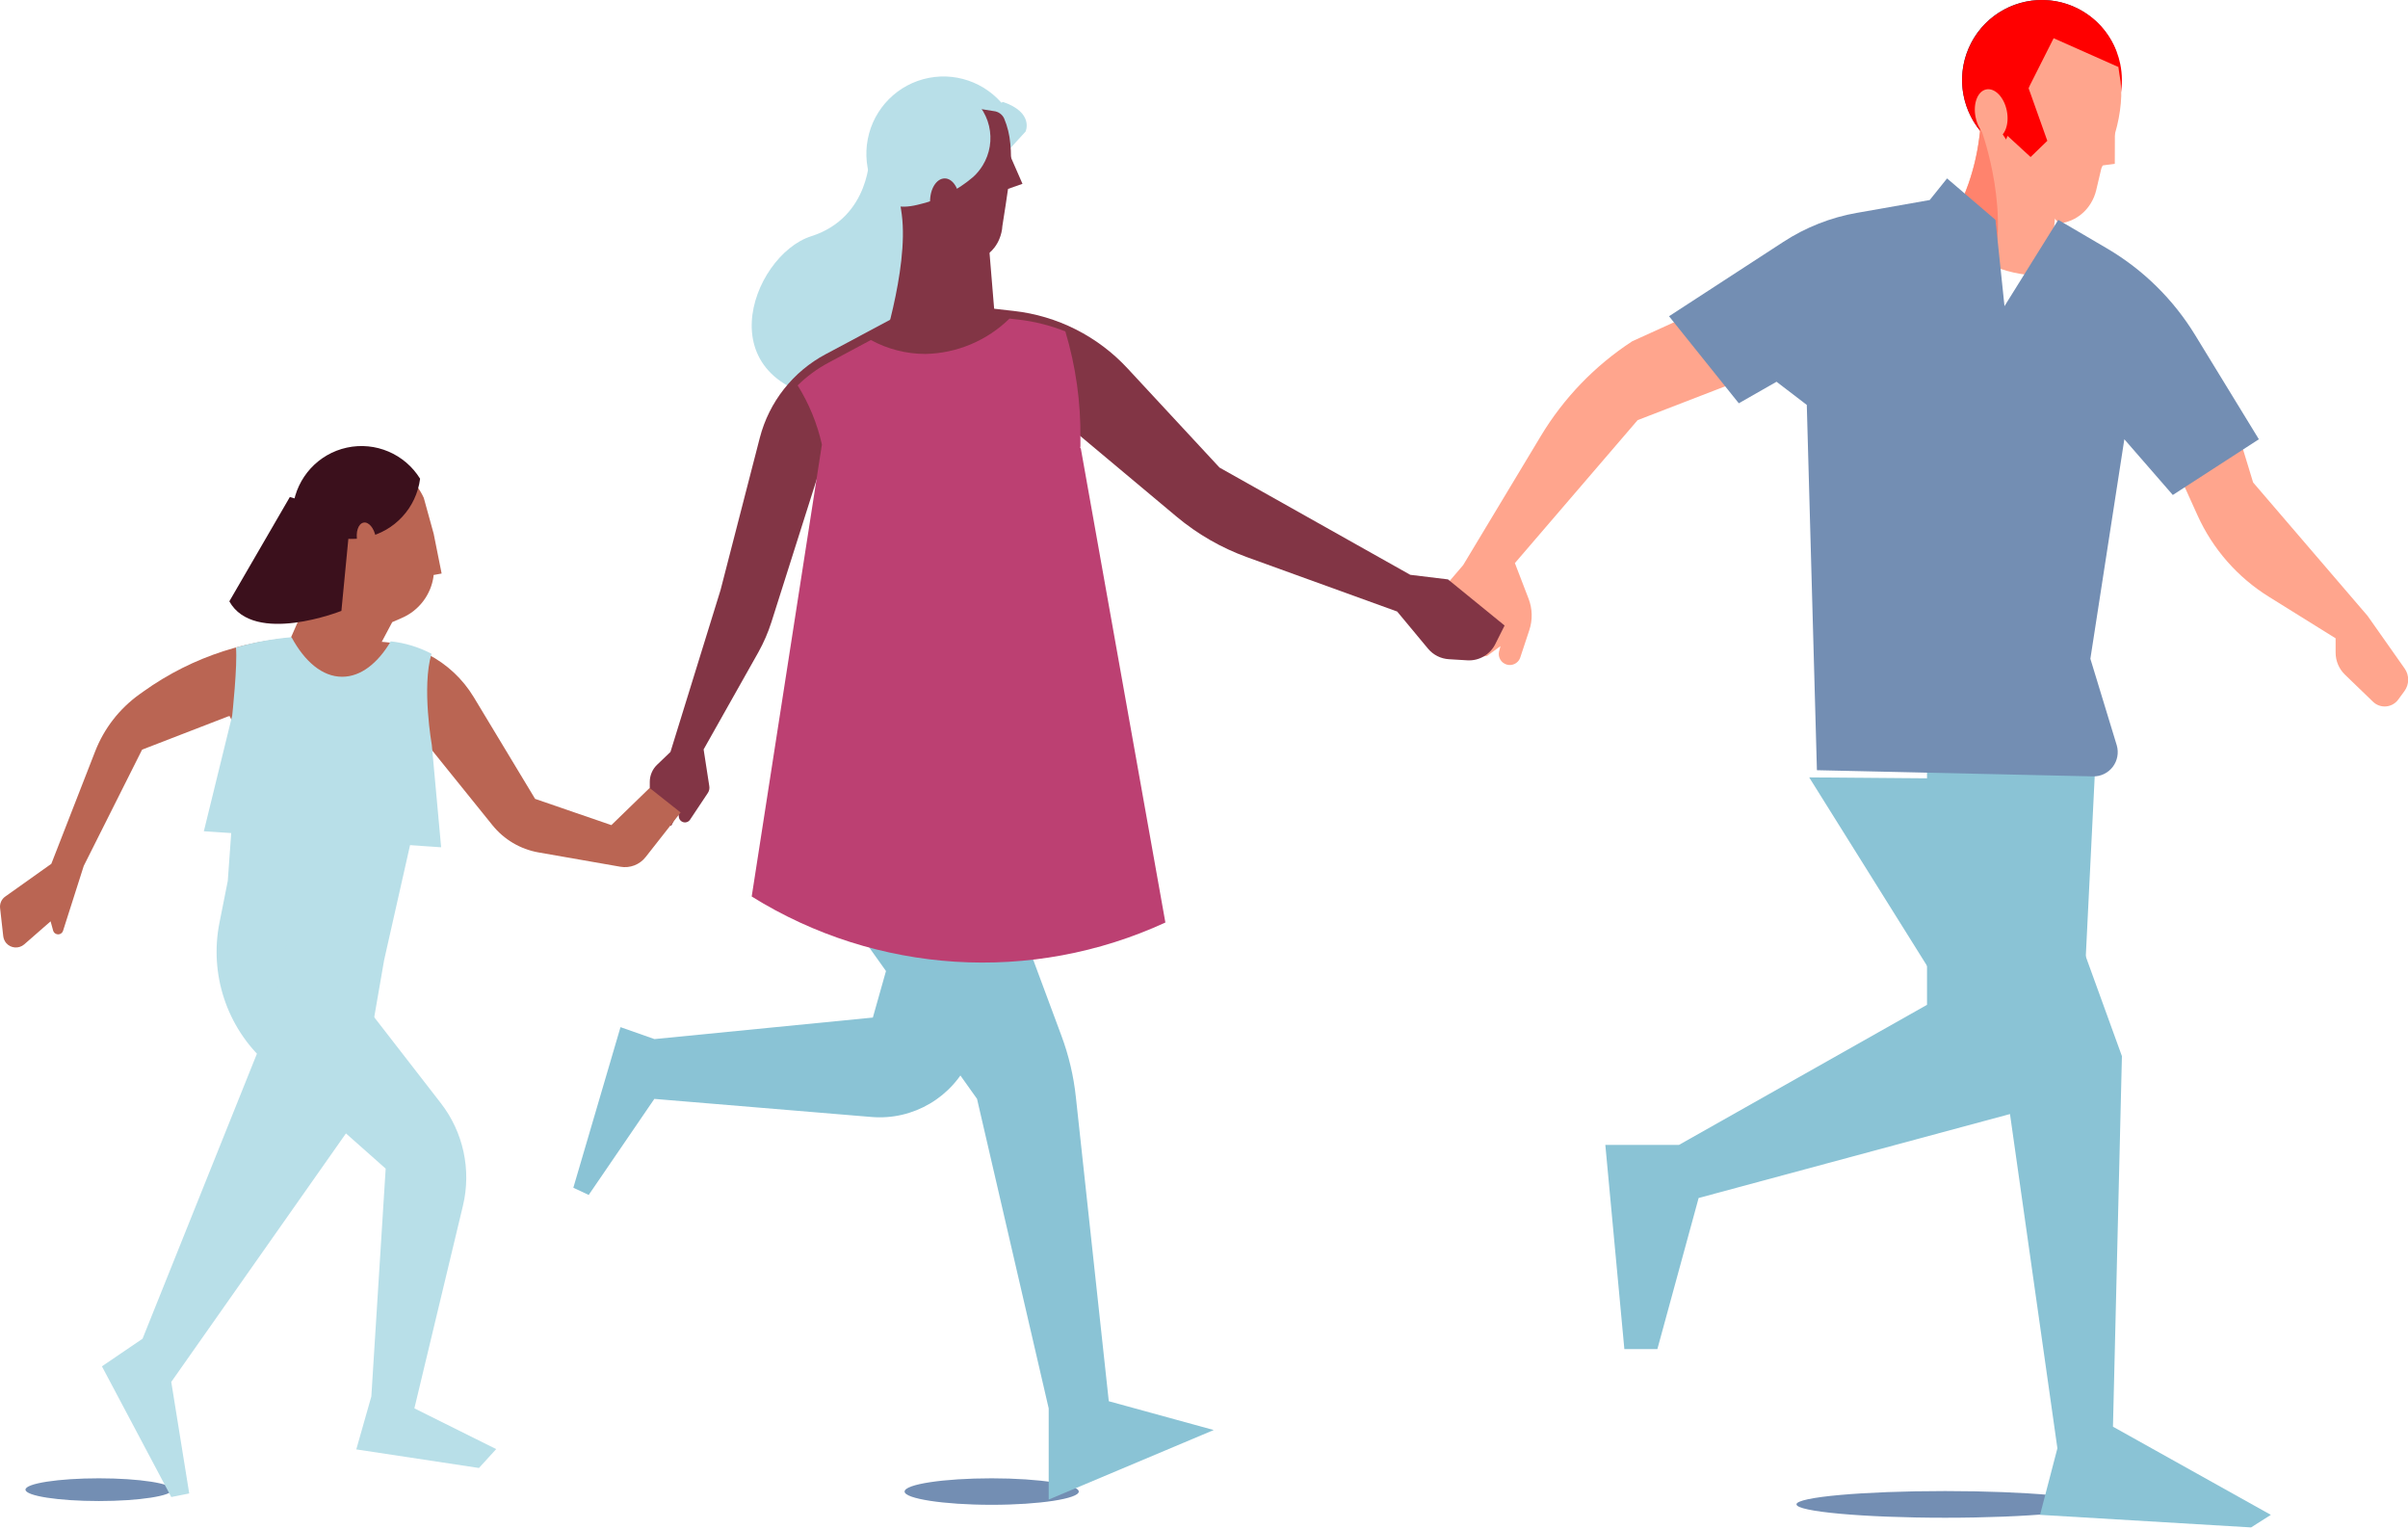 <?xml version="1.0" encoding="UTF-8"?>
<svg width="189px" height="120px" viewBox="0 0 189 120" version="1.1" xmlns="http://www.w3.org/2000/svg" xmlns:xlink="http://www.w3.org/1999/xlink">
    <!-- Generator: Sketch 53 (72520) - https://sketchapp.com -->
    <title>family-03</title>
    <desc>Created with Sketch.</desc>
    <g id="Ikoner-och-illustrationer" stroke="none" stroke-width="1" fill="none" fill-rule="evenodd">
        <g id="Santander-illustrations" transform="translate(-888, -3036)">
            <g id="family" transform="translate(363, 3036)">
                <g id="family-03" transform="translate(525, 0)">
                    <path d="M141,118.045 C141,117.471 146.224,117 152.67,117 C159.115,117 164.349,117.486 164.349,118.045 C164.349,118.603 159.125,119.094 152.674,119.094 C146.224,119.094 141.005,118.608 141.005,118.045" id="Path" fill="#738EB3"></path>
                    <path d="M71,117.04 C71,116.466 74.063,116 77.833,116 C81.603,116 84.671,116.486 84.671,117.04 C84.671,117.594 81.608,118.079 77.833,118.079 C74.058,118.079 71,117.594 71,117.04" id="Path" fill="#738EB3"></path>
                    <path d="M2,116.889 C2,116.403 4.583,116 7.762,116 C10.941,116 13.529,116.403 13.529,116.889 C13.529,117.375 10.946,117.783 7.762,117.783 C4.578,117.783 2,117.38 2,116.889" id="Path" fill="#738EB3"></path>
                    <path d="M78.719,12.266 L80.497,10.322 C80.497,10.322 81.185,8.836 78.719,8 L76,9.268 L78.719,12.266 Z" id="Path" fill="#B8DFE8"></path>
                    <path d="M68.259,12.078 C68.259,12.078 68.376,17.038 63.665,18.539 C58.955,20.04 55.02,30.593 66.471,31.526 C77.922,32.458 74.142,12 74.142,12 L68.259,12.078 Z" id="Path" fill="#B8DFE8"></path>
                    <path d="M171,37.164 L172.478,40.433 C173.675,43.083 175.634,45.315 178.104,46.841 L183.319,50.087 L183.319,51.214 C183.32,51.867 183.586,52.491 184.056,52.943 L186.251,55.062 C186.523,55.327 186.897,55.462 187.276,55.431 C187.655,55.4 188.002,55.207 188.228,54.901 L188.713,54.24 C189.106,53.714 189.115,52.994 188.737,52.457 L185.829,48.328 L176.844,37.858 L175.362,33 L171,37.164 Z" id="Path" fill="#FFA58D"></path>
                    <polygon id="Path" fill="#8AC3D5" points="157.537 85.84 142 61 158.661 61.136 166.546 82.872 165.843 111.949 178.235 118.867 176.684 119.853 160.12 118.867 161.482 113.645"></polygon>
                    <polygon id="Path" fill="#8AC3D5" points="164.435 60.414 163.17 85.959 133.323 94.004 130.085 105.858 127.493 105.858 126 89.84 131.777 89.84 151.248 78.846 151.248 59"></polygon>
                    <path d="M166.111,4.046 L165.394,4.935 L160.732,3.361 L159.147,6.956 L157.776,8.093 L155.803,10.678 C154.012,8.858 153.502,6.131 154.513,3.784 C155.525,1.437 157.856,-0.059 160.405,0.002 C162.955,0.063 165.212,1.668 166.111,4.061" id="Path" fill="#1C406A"></path>
                    <path d="M166.416,5.029 C167.09,8.334 165.042,11.583 161.775,12.392 C158.508,13.2 155.187,11.279 154.25,8.039 C153.312,4.799 155.093,1.395 158.285,0.326 C161.476,-0.744 164.941,0.903 166.135,4.057 C166.255,4.373 166.349,4.698 166.416,5.029" id="Path" fill="#FF0000"></path>
                    <path d="M161.331,16.745 L160.846,21.603 C159.349,21.701 157.849,21.457 156.46,20.889 C154.941,20.272 153.706,19.107 153,17.624 C154.385,15.283 155.222,12.656 155.447,9.943 C155.496,9.297 155.511,8.648 155.491,8 L161.331,16.745 Z" id="Path" fill="#FFA58D"></path>
                    <path d="M155.438,10 L155.438,10 C155.409,10.306 155.379,10.602 155.336,10.889 C155.027,13.292 154.232,15.607 153,17.691 C153.703,19.174 154.936,20.339 156.455,20.955 C157.667,15.84 155.442,10.005 155.442,10.005" id="Path" fill="#FF836D"></path>
                    <path d="M166.266,5.245 L166.348,5.818 C166.496,6.568 166.534,7.335 166.46,8.096 L166.46,8.096 C166.387,8.896 166.236,9.687 166.009,10.457 L166.009,10.457 C165.746,11.364 165.404,12.245 164.986,13.091 L164.986,13.091 L164.933,13.207 L164.793,13.8 L164.526,14.932 C164.437,15.304 164.288,15.658 164.085,15.981 C163.776,16.48 163.341,16.889 162.825,17.167 C162.679,17.245 162.526,17.312 162.37,17.366 L162.122,17.444 L161.929,17.487 L161.628,17.551 L157.383,12.77 L157,11.973 L157.426,11.002 L157.683,10.409 L157.853,10.03 L158.338,8.913 L158.41,8.738 L158.41,8.738 L159.346,6.649 L159.379,6.585 L161.187,3 L166.217,5.235 L166.266,5.245 Z" id="Path" fill="#FFA58D"></path>
                    <polygon id="Path" fill="#FF0000" points="159.068 6.491 160.691 11.049 159.378 12.321 157.575 10.665 156 8.828 157.081 5 158.278 5.345"></polygon>
                    <polygon id="Path" fill="#FFA58D" points="165.997 8 165.997 8.039 165.997 8.049 165.997 9.603 165.987 12.853 164.533 13.048 164.523 13.048 164 13.116 164.005 12.965 164.048 11.989 164.092 10.905"></polygon>
                    <path d="M157.512,8.692 C157.725,9.756 157.352,10.733 156.674,10.869 C155.995,11.005 155.273,10.256 155.06,9.192 C154.847,8.129 155.22,7.152 155.898,7.016 C156.577,6.88 157.299,7.628 157.512,8.692" id="Path" fill="#FFA58D"></path>
                    <path d="M143.035,20 L128.113,26.777 C125.186,28.684 122.728,31.232 120.927,34.23 L114.84,44.345 L112,47.663 C112,47.663 113.9,51.968 116.715,51.472 L117.772,50.7 L117.651,51.151 C117.567,51.591 117.831,52.023 118.259,52.148 C118.688,52.274 119.142,52.053 119.308,51.637 L120.03,49.456 C120.301,48.651 120.282,47.776 119.977,46.983 L118.901,44.185 L128.535,32.967 L141.862,27.822 L143.035,20 Z" id="Path" fill="#FFA58D"></path>
                    <path d="M113.65,45.464 L110.689,45.104 L95.719,36.69 L88.508,28.917 C86.163,26.381 82.985,24.778 79.557,24.398 L76,24 L83.197,32.881 L92.351,40.543 C93.994,41.916 95.863,42.992 97.876,43.72 L109.661,47.985 L112.084,50.9 C112.492,51.39 113.083,51.689 113.718,51.726 L115.171,51.814 C116.09,51.868 116.952,51.367 117.362,50.541 L118.094,49.083 L113.65,45.464 Z" id="Path" fill="#823545"></path>
                    <path d="M145.757,16.701 L151.46,15.696 L152.822,14 L156.622,17.25 L157.329,24.023 L161.55,17.25 L165.427,19.524 C168.237,21.184 170.597,23.512 172.299,26.301 L177.295,34.468 L170.54,38.84 L166.736,34.468 L164.07,51.691 L166.144,58.492 C166.31,59.072 166.192,59.696 165.826,60.175 C165.46,60.654 164.89,60.931 164.288,60.921 L142.607,60.436 L141.812,31.772 L139.437,29.955 L136.476,31.645 L131,24.815 L139.965,18.985 C141.719,17.84 143.686,17.064 145.747,16.701" id="Path" fill="#738EB3"></path>
                    <path d="M76.132,24 L71.911,24 L64.821,27.785 C62.249,29.147 60.367,31.531 59.636,34.353 L56.554,46.3 L52.623,59.004 L51.577,60.005 C51.208,60.357 50.999,60.845 51,61.355 L51,64.227 L52.691,64.79 C52.691,64.79 53.253,63.6 53.253,63.819 C53.253,63.902 53.261,63.985 53.278,64.066 C53.287,64.283 53.438,64.468 53.649,64.519 C53.859,64.569 54.078,64.474 54.184,64.285 L55.555,62.225 C55.661,62.068 55.703,61.877 55.672,61.691 L55.226,58.805 L59.524,51.177 C59.94,50.431 60.281,49.645 60.542,48.831 L64.162,37.423 L65.713,45.891 L77.402,52.693" id="Path" fill="#823545"></path>
                    <path d="M63.169,56 L63.169,56 C62.447,62.223 64.056,68.492 67.686,73.592 L76.685,86.223 L82.311,110.515 L82.311,117.666 L95.265,112.211 L87.027,109.951 L84.444,86.092 C84.269,84.439 83.886,82.815 83.305,81.258 L75.885,61.296 L75.885,56 L63.169,56 Z" id="Path" fill="#8AC3D5"></path>
                    <path d="M84.797,56 L84.797,63.647 L76.127,83.08 C74.781,86.09 71.686,87.921 68.407,87.647 L51.358,86.228 L46.207,93.764 L45,93.2 L48.702,80.598 L51.368,81.535 L68.509,79.845 L73.902,60.737 L84.797,56 Z" id="Path" fill="#8AC3D5"></path>
                    <path d="M18.819,56 L17.879,69.117 L17.23,72.382 C16.417,76.423 17.793,80.594 20.85,83.352 L20.918,83.411 L30.271,91.699 L29.146,109.577 L27.964,113.731 L37.593,115.189 L38.945,113.707 L32.524,110.51 L36.338,94.599 C37.006,91.793 36.366,88.835 34.598,86.559 L25.764,75.166 L25.017,58.57 L18.819,56 Z" id="Path" fill="#B8DFE8"></path>
                    <polygon id="Path" fill="#B8DFE8" points="34.47 56.186 30.147 75.347 28 87.731 13.442 108.437 14.852 117.187 13.442 117.469 8 107.213 11.189 105.046 21.235 80.016 26.677 54"></polygon>
                    <path d="M53.421,63.754 L50.683,67.242 C50.211,67.85 49.443,68.145 48.686,68.01 L42.265,66.887 C40.842,66.637 39.558,65.877 38.65,64.75 L33.615,58.507 L33.615,58.507 L32.064,56.593 L27.145,62.685 C27.145,62.685 20.244,60.309 20.036,60.159 C19.925,60.086 18.926,58.06 18.01,56.165 L18.01,56.199 L17.942,56.199 L11.153,58.823 L6.573,67.947 L4.95,73.033 C4.918,73.137 4.845,73.224 4.748,73.273 C4.652,73.322 4.539,73.331 4.436,73.296 C4.305,73.256 4.204,73.151 4.17,73.019 L3.971,72.295 L1.897,74.107 C1.479,74.464 0.853,74.418 0.491,74.005 C0.359,73.85 0.277,73.659 0.254,73.456 L0.007,71.26 C-0.036,70.9 0.125,70.546 0.424,70.342 L4.029,67.781 L7.465,58.968 C8.163,57.169 9.369,55.613 10.935,54.489 L11.255,54.261 C15.119,51.495 19.747,50.006 24.494,50 L25.779,50 L30.218,50.384 C31.402,50.478 32.555,50.809 33.61,51.355 C35.087,52.121 36.325,53.281 37.187,54.708 L41.999,62.685 L47.984,64.745 L50.988,61.83 L53.421,63.754 Z" id="Path" fill="#BA6553"></path>
                    <path d="M79.125,8.776 L78.641,9.748 L73.891,9.223 L73.135,12.95 L72.079,14.315 L70.756,17.157 C68.688,15.81 67.641,13.34 68.111,10.913 C68.581,8.485 70.473,6.586 72.893,6.113 C75.314,5.639 77.779,6.685 79.125,8.757" id="Path" fill="#B8DFE8"></path>
                    <path d="M77.583,18.838 L78.237,26.752 C78.237,26.752 76.381,30.09 74.127,29.667 C72.765,29.4 70.119,29.58 69,28.117 C69,28.117 71.35,21.18 70.779,16.832 C70.7,16.215 70.585,15.603 70.434,15 L77.583,18.838 Z" id="Path" fill="#823545"></path>
                    <path d="M78.812,9.292 C79.076,9.922 79.239,10.589 79.297,11.27 L79.297,11.27 C79.372,11.993 79.372,12.723 79.297,13.446 L79.297,13.446 C79.171,14.67 78.676,17.726 78.676,17.726 C78.656,18.077 78.575,18.422 78.439,18.747 C78.343,18.984 78.215,19.208 78.061,19.412 C75.866,22.327 71.485,17.43 71.485,17.43 L71,16.832 L71.237,15.9 L71.378,15.307 L71.47,14.933 L71.746,13.84 L71.785,13.67 L71.785,13.67 L72.27,11.629 L72.27,11.561 L73.365,8 L78.012,8.719 C78.36,8.759 78.662,8.976 78.812,9.292" id="Path" fill="#823545"></path>
                    <polygon id="Path" fill="#823545" points="79.207 12 79.212 12.039 79.212 12.044 80.253 14.424 78.746 14.954 78.543 17.495 78.349 17.106 78.184 16.173 78 15.138"></polygon>
                    <path d="M75.795,7.34 C76.719,7.911 77.379,8.827 77.628,9.886 C77.878,10.945 77.698,12.06 77.128,12.985 C76.926,13.314 76.68,13.613 76.396,13.874 C75.143,14.952 73.645,15.704 72.035,16.066 C65.783,17.601 71.128,7 71.128,7 L75.795,7.34 Z" id="Path" fill="#B8DFE8"></path>
                    <path d="M73,15.817 C73,16.818 73.528,17.62 74.168,17.62 C74.808,17.62 75.312,16.798 75.307,15.803 C75.302,14.807 74.779,13.99 74.139,14 C73.499,14.01 72.995,14.816 73,15.817" id="Path" fill="#823545"></path>
                    <path d="M33.262,39.066 C32.947,38.381 32.487,37.773 31.915,37.283 C29.867,35.517 26.82,35.581 24.847,37.433 C22.875,39.284 22.611,42.328 24.234,44.493 C24.441,44.77 24.675,45.025 24.932,45.256 L22,51.926 L28.615,52.898 L30.786,48.817 L31.566,48.477 C32.896,47.893 33.828,46.658 34.028,45.217 L34.028,45.12 L34.663,45.003 L34.038,41.879 L33.262,39.066 Z" id="Path" fill="#BA6553"></path>
                    <path d="M32.973,37.564 C32.676,39.84 30.984,41.682 28.746,42.167 C26.509,42.652 24.209,41.675 23,39.726 C23.297,37.451 24.989,35.608 27.227,35.123 C29.465,34.638 31.765,35.615 32.973,37.564" id="Path" fill="#3B101C"></path>
                    <path d="M28.043,42.467 C27.903,41.748 28.116,41.097 28.528,41.009 C28.94,40.922 29.376,41.452 29.497,42.171 C29.618,42.89 29.429,43.545 29.012,43.628 C28.596,43.711 28.164,43.186 28.043,42.467" id="Path" fill="#BA6553"></path>
                    <path d="M84.835,35.207 L84.777,35.105 L84.801,35.037 L84.801,34.396 C84.833,31.555 84.434,28.726 83.618,26.006 C82.422,25.529 81.167,25.215 79.887,25.073 L79.233,25 C77.462,26.735 75.098,27.727 72.623,27.774 C71.131,27.77 69.664,27.395 68.353,26.681 L65.029,28.459 C64.139,28.933 63.323,29.533 62.606,30.242 C63.498,31.669 64.142,33.238 64.51,34.882 L59,70.347 C68.796,76.446 80.99,77.212 91.469,72.388 L84.835,35.207 Z" id="Path" fill="#BC4072"></path>
                    <path d="M27.523,40.409 L26.796,47.934 C26.796,47.934 19.938,50.665 18,47.186 L22.749,39 L27.523,40.409 Z" id="Path" fill="#3B101C"></path>
                    <path d="M34.624,66.484 L16,65.226 L18.224,56.151 C18.224,56.151 18.651,52.206 18.52,50.806 C19.945,50.397 21.405,50.127 22.882,50 C23.914,51.914 25.305,53.104 26.855,53.104 C28.309,53.104 29.647,52.055 30.669,50.326 C31.787,50.445 32.872,50.775 33.868,51.297 C33.088,53.906 33.892,58.458 33.892,58.458 L34.624,66.484 Z" id="Path" fill="#B8DFE8"></path>
                </g>
            </g>
            <g id="Slices" transform="translate(301, 446)"></g>
        </g>
    </g>
</svg>